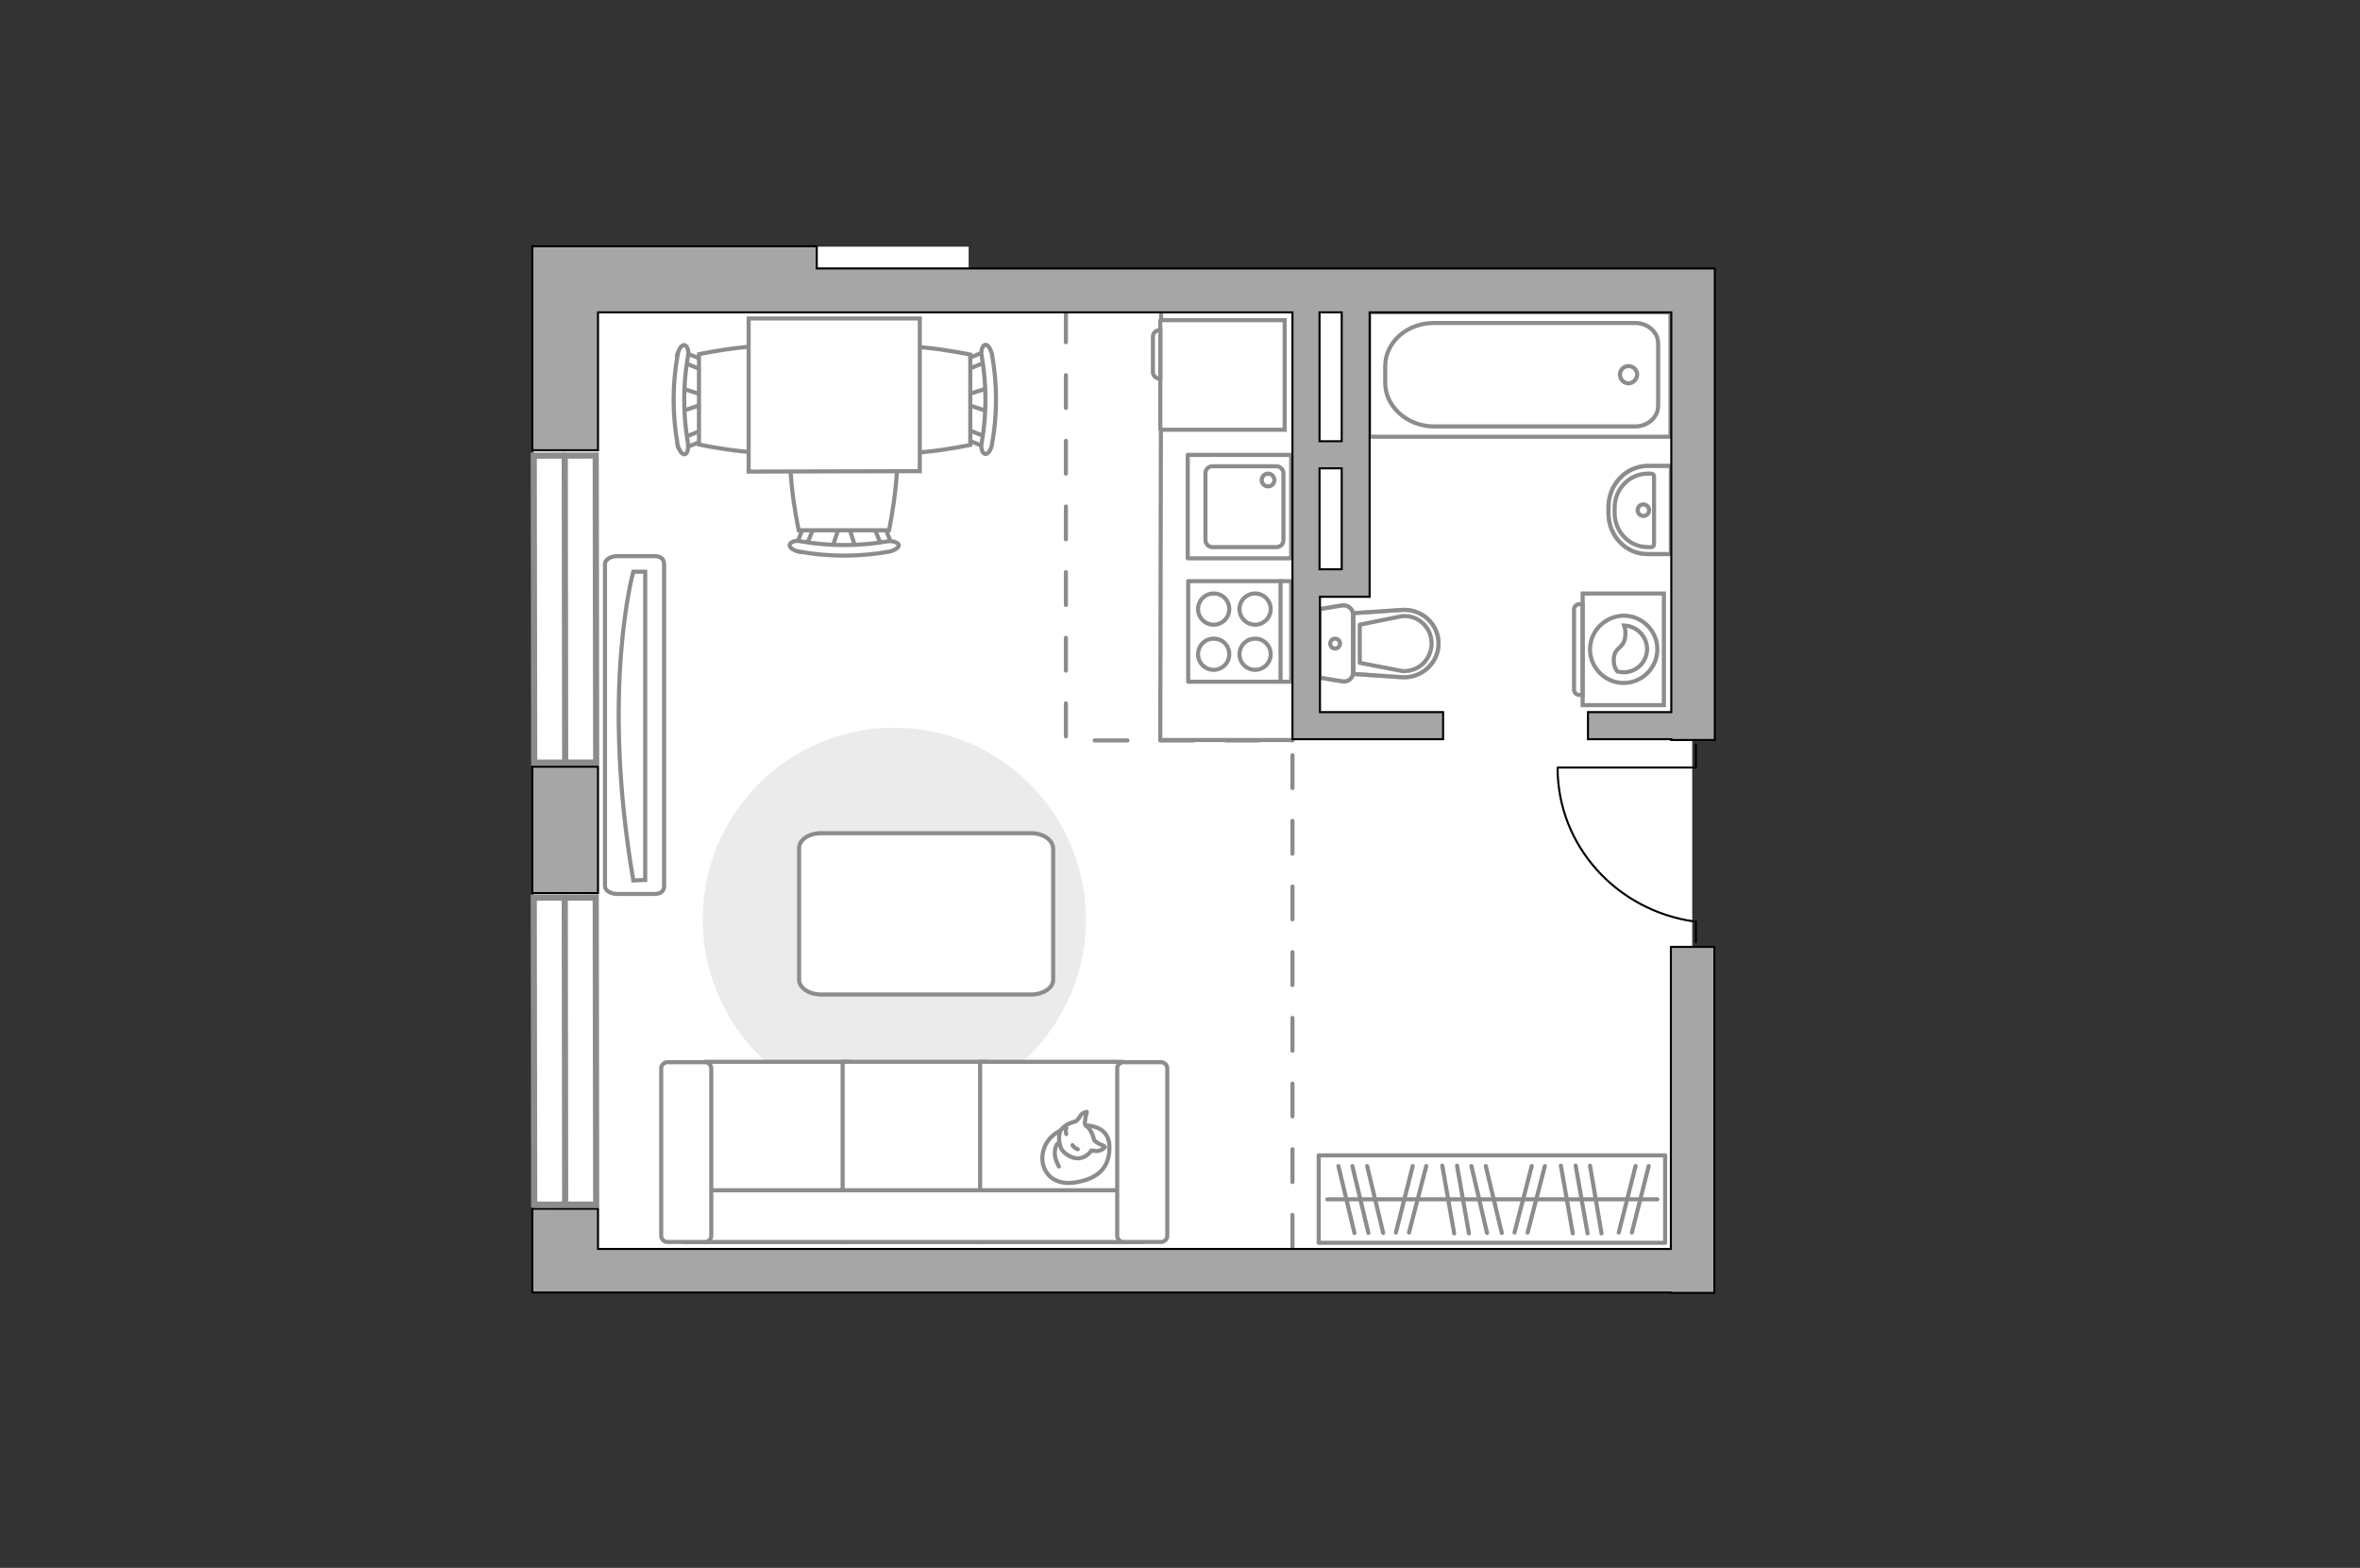 <?xml version="1.0" encoding="utf-8"?>
<!-- Generator: Adobe Illustrator 27.0.0, SVG Export Plug-In . SVG Version: 6.00 Build 0)  -->
<svg version="1.1" xmlns="http://www.w3.org/2000/svg" xmlns:xlink="http://www.w3.org/1999/xlink" x="0px" y="0px"
	 viewBox="0 0 575 382" style="enable-background:new 0 0 575 382;" xml:space="preserve">
<rect x="0" y="0" width="575" height="382" fill="#333333" stroke="none"/>
<style type="text/css">
	.st0{fill:#FFFFFF;}
	.st1{fill:none;stroke:#8C8C8C;stroke-linecap:round;stroke-linejoin:round;stroke-miterlimit:10;}
	.st2{fill:#EBEBEB;}
	.st3{fill:#FFFFFF;stroke:#8C8C8C;stroke-linecap:round;stroke-linejoin:round;stroke-miterlimit:10;}
	.st4{fill:#FFFFFF;stroke:#8C8C8C;stroke-miterlimit:10;}
	.st5{fill-rule:evenodd;clip-rule:evenodd;fill:#FFFFFF;fill-opacity:0.1;stroke:#8C8C8C;stroke-miterlimit:10;}
	.st6{fill:none;stroke:#8C8C8C;stroke-linecap:round;stroke-linejoin:round;stroke-miterlimit:10;stroke-dasharray:8;}
	.st7{opacity:0.5;}
	.st8{opacity:0.5;fill:none;stroke:#8C8C8C;stroke-linecap:round;stroke-linejoin:round;stroke-miterlimit:10;}
	.st9{fill:#A6A6A6;stroke:#000000;stroke-width:0.5;stroke-miterlimit:10;}
	.st10{fill:none;stroke:#000000;stroke-width:0.5;stroke-linecap:round;stroke-linejoin:round;stroke-miterlimit:10;}
	.st11{fill:#FFFFFF;stroke:#8C8C8C;stroke-width:1.5;stroke-linecap:round;stroke-miterlimit:10;}
</style>
<g id="bg_1_">
	<polygon class="st0" points="417.7,180.3 417.7,65.6 236,65.6 236,60.1 130,60.1 130,314.9 221,314.9 221,315 340.1,315 
		340.1,314.9 417.7,314.9 417.7,230.7 412.3,230.7 412.3,180.3 	"/>
</g>
<g id="furniture_1_">
	<path id="Vector_148_00000150069057310543707160000018394100074168772756_" class="st1" d="M282.9,76.6l-0.2,103.7h31.6"/>
	<path id="Vector_51_00000093153825725990678070000003852304201662499479_" class="st2" d="M217.9,177.3
		c-25.8,0-46.7,20.9-46.7,46.7c0,25.8,20.9,46.7,46.7,46.7c25.8,0,46.7-20.9,46.7-46.7C264.5,198.2,243.6,177.3,217.9,177.3z"/>
	<path id="Vector_84_00000047040920533643798500000013924969958006042021_" class="st3" d="M251.2,203h-51.1c-3,0-5.4,1.6-5.4,3.6
		v32.1c0,2,2.4,3.6,5.4,3.6h51.1c3,0,5.4-1.6,5.4-3.6v-32.1C256.4,204.6,254.2,203,251.2,203z"/>
	<g>
		<path id="Vector_90_00000004535757263945054760000009455101553171033219_" class="st4" d="M147.4,137.4c0-1,1.3-1.9,3-1.9h9.1
			c1.6,0,2.3,0.8,2.3,1.9v78.5c0,1-0.6,1.9-2.3,1.9h-9.1c-1.6,0-3-0.8-3-1.9V137.4z"/>
		<path id="Vector_91_00000011009597435973889190000005664651829225789102_" class="st4" d="M157.2,214.4v-75.1l-2.9,0
			c0,0-8,28.5,0,75.2L157.2,214.4z"/>
	</g>
	<g>
		<path id="Vector_54_00000126306657731348817660000000231215598906625210_" class="st4" d="M172,302.6h34.7v-43.9H172V302.6z"/>
		<path id="Vector_55_00000099620579062381127220000005235101700045533081_" class="st4" d="M205.4,302.6H240v-43.9h-34.7V302.6z"/>
		<path id="Vector_56_00000079468117310745345960000015982953851048711296_" class="st4" d="M238.8,302.6h34.7v-43.9h-34.7V302.6z"
			/>
		<path id="Vector_57_00000121262158334972720750000004752807888847099016_" class="st4" d="M170.2,290l-3.3,12.6h111.3V290H170.2z"
			/>
		<path id="Vector_58_00000183933055291398190080000018158109628825475229_" class="st4" d="M173.3,301.1v-40.8
			c0-0.8-0.7-1.5-1.5-1.5h-9.2c-0.8,0-1.5,0.7-1.5,1.5v40.8c0,0.8,0.7,1.5,1.5,1.5h9.2C172.6,302.6,173.3,301.9,173.3,301.1z"/>
		<path id="Vector_59_00000096738748871419044160000011675520627851706023_" class="st4" d="M284.4,301.1v-40.8
			c0-0.8-0.7-1.5-1.5-1.5h-9.2c-0.8,0-1.5,0.7-1.5,1.5v40.8c0,0.8,0.7,1.5,1.5,1.5h9.2C283.7,302.6,284.4,301.9,284.4,301.1z"/>
		<g>
			<path class="st3" d="M264.4,274.2c0,0,5.7-0.2,5.9,4.9c0.2,5.1-2.5,8.1-8.4,9c-5.9,0.9-8.6-3.3-7.8-7.3
				C254.9,276.8,258.7,274.2,264.4,274.2z"/>
			<path class="st3" d="M266.6,277.8c0,0,0.6,0.7,1.7,1.1c1.1,0.4,0.9,0.6,0.9,0.6s-1,1.2-2.5,0.9c-0.8-0.1-0.8-0.1-0.8-0.1
				s-1,1.7-3,1.9c-2,0.2-4.1-1.5-4.5-2.7c-0.4-1.3-0.6-3.1,0.1-4.2c0.7-1,2.3-1.8,3.3-2c1-0.2,1.2-1.6,2.1-2.1
				c0.9-0.4,0.9-0.3,0.9-0.3s-0.7,2.6-0.4,3.1C264.5,274.6,265.7,274.3,266.6,277.8z"/>
			<path class="st3" d="M261.3,279c0,0,0.4,0.7,1.3,1"/>
			<path class="st3" d="M259.8,276.3c0,0-0.3-0.8,0-1.5"/>
			<path class="st1" d="M258,278.4c0,0-0.9,0.3-1,2.3c-0.1,1.7,1,3.5,1,3.5"/>
		</g>
	</g>
	<g>
		<g id="Group_6_00000168100128064389610340000002846235291497157783_">
			<g id="Group_7_00000036934520800232782230000003734727123388304055_">
				<path id="Vector_15_00000131327892440303726600000001827156954472305820_" class="st4" d="M202.7,133.6l2.1-6.2h1.7l2,6.2H202.7
					z"/>
			</g>
			<g id="Group_8_00000041976691882987048000000013611474788518666150_">
				<path id="Vector_16_00000066498049761788105730000001035273328052859269_" class="st4" d="M197.2,127.8c0.6,0.1,1.1,0.5,0.9,1.1
					l-2,5c-0.1,0.3-0.8,0.7-1.4,0.5c-0.7-0.1-1.1-0.5-0.9-1.1l2-5c0-0.3,0.5-0.6,1.1-0.6C196.9,127.6,197,127.6,197.2,127.8z"/>
			</g>
			<g id="Group_9_00000112621956915082054130000003756305898717605542_">
				<path id="Vector_17_00000058582613717122599930000014030935268408820651_" class="st4" d="M215.5,128.2l2,5
					c0.2,0.5-0.2,1-0.9,1.1c-0.7,0.2-1.3,0-1.5-0.5l-2-5c-0.2-0.5,0.2-1,0.9-1.1c0.1,0,0.2,0,0.3,0
					C214.8,127.6,215.3,128,215.5,128.2z"/>
			</g>
			<path id="Vector_18_00000041297815256653487020000017666360338643558272_" class="st4" d="M216.6,129.2h-22c0,0-4.6-21.2,0-25.7
				c3.9-3.9,18.1-3.9,22,0C221.1,108,216.6,129.2,216.6,129.2z"/>
			<path id="Vector_19_00000130643145202094260460000009180574128136200876_" class="st4" d="M219,132.7c0.1,0.7-1,1.4-2.4,1.7
				c-7.2,1.3-14.7,1.3-21.8,0c-1.5-0.2-2.6-1.1-2.4-1.7c0.2-0.7,1.4-1.1,2.8-0.8c6.9,1.2,14,1.2,21,0
				C217.4,131.7,218.6,132.1,219,132.7z"/>
		</g>
		<g id="Group_6_00000156589686775246387160000012544266074180962979_">
			<g id="Group_7_00000117641600837708565160000015318313564683750064_">
				<path id="Vector_15_00000083058676563128649490000011871489917583877032_" class="st4" d="M240.8,100.3l-6.2-2.1v-1.7l6.2-2
					V100.3z"/>
			</g>
			<g id="Group_8_00000000199787911647045430000013179696260696516251_">
				<path id="Vector_16_00000037651894237926063770000013639216290911846045_" class="st4" d="M235,105.7c0.1-0.6,0.5-1.1,1.1-0.9
					l5,2c0.3,0.1,0.7,0.8,0.5,1.4c-0.1,0.7-0.5,1.1-1.1,0.9l-5-2c-0.3,0-0.7-0.5-0.7-1.1C234.8,106,234.8,105.9,235,105.7z"/>
			</g>
			<g id="Group_9_00000179632024691049763210000004661772510340163724_">
				<path id="Vector_17_00000128452626955958295970000017889415538835059622_" class="st4" d="M235.4,87.5l5-2
					c0.5-0.2,1,0.2,1.1,0.9c0.2,0.7,0,1.3-0.5,1.5l-5,2c-0.5,0.2-1-0.2-1.1-0.9c0-0.1,0-0.2,0-0.3C234.8,88.1,235.2,87.7,235.4,87.5
					z"/>
			</g>
			<path id="Vector_18_00000044151871353383327230000014833751458604650174_" class="st4" d="M236.4,86.4v22c0,0-21.2,4.6-25.7,0
				c-3.9-3.9-3.9-18.1,0-22C215.2,81.8,236.4,86.4,236.4,86.4z"/>
			<path id="Vector_19_00000062907803493209595190000004729815536980321175_" class="st4" d="M240,84c0.7-0.1,1.4,1,1.7,2.4
				c1.3,7.2,1.3,14.7,0,21.8c-0.2,1.5-1.1,2.6-1.7,2.4c-0.7-0.2-1.1-1.4-0.8-2.8c1.2-6.9,1.2-14,0-21C238.9,85.5,239.3,84.3,240,84z
				"/>
		</g>
		<g id="Group_14_00000008124677998959250470000009318740358216446850_">
			<g id="Group_15_00000076564460611073433800000014404200456728864659_">
				<path id="Vector_25_00000071536334939997076650000004753766686954388887_" class="st4" d="M165.8,94.5l6.2,2v1.7l-6.2,2.1V94.5z
					"/>
			</g>
			<g id="Group_16_00000105406169863450156100000005486732912471682709_">
				<path id="Vector_26_00000182522247365973462830000018339850039231041974_" class="st4" d="M171.6,89c-0.1,0.7-0.5,1.1-1.1,0.9
					l-5-2c-0.3-0.1-0.7-0.8-0.5-1.4c0.1-0.7,0.5-1.1,1.1-0.9l5,2c0.3,0,0.7,0.5,0.7,1.1C171.8,88.8,171.8,88.9,171.6,89z"/>
			</g>
			<g id="Group_17_00000157285281230150235560000014650530840780202119_">
				<path id="Vector_27_00000147938854941801068850000015041476411823884948_" class="st4" d="M171.2,107.4l-5,2
					c-0.5,0.2-1-0.2-1.1-0.9c-0.2-0.7,0-1.3,0.5-1.5l5-2c0.5-0.2,1,0.2,1.1,0.9c0,0.1,0,0.2,0,0.3
					C171.8,106.7,171.6,107.1,171.2,107.4z"/>
			</g>
			<path id="Vector_28_00000031896533209446780860000008791369338718592412_" class="st4" d="M170.3,108.3v-22c0,0,21.2-4.6,25.7,0
				c3.9,3.9,3.9,18.1,0,22C191.5,112.9,170.3,108.3,170.3,108.3z"/>
			<path id="Vector_29_00000025426641422478896510000007013634619017794955_" class="st4" d="M166.8,110.7c-0.6,0.1-1.4-1-1.7-2.4
				c-1.3-7.2-1.3-14.7,0-21.8c0.2-1.5,1.1-2.6,1.7-2.4c0.7,0.2,1.1,1.4,0.8,2.8c-1.2,6.9-1.2,14,0,21
				C167.8,109.2,167.5,110.6,166.8,110.7z"/>
		</g>
		<path id="Vector_35_00000041260721752157437150000016268886315695329934_" class="st4" d="M224.1,114.8l-41.7,0.1v-7.2V77.6h41.7
			V114.8L224.1,114.8z"/>
	</g>
	<g>
		<g>
			<path class="st4" d="M385.6,171.8v-27.2h19.8v27.2H385.6z"/>
			<path class="st5" d="M383.5,168v-19.5c0-0.7,0.6-1.3,1.3-1.3h0.8v22.1h-0.8C384,169.3,383.5,168.7,383.5,168z"/>
		</g>
		<g>
			<path class="st4" d="M387.4,158.2c0,4.5,3.7,8.2,8.2,8.2c4.5,0,8.2-3.7,8.2-8.2c0-4.5-3.7-8.2-8.2-8.2
				C391.1,150.1,387.4,153.7,387.4,158.2z"/>
			<path class="st4" d="M393.2,160.4c0.2-2.9,2.6-2.3,2.8-5.6c0.1-1.1-0.1-1.8-0.3-2.4c3.1,0.1,5.6,2.7,5.6,5.7
				c0,3.2-2.6,5.7-5.7,5.7c-0.5,0-1-0.1-1.5-0.2C393.5,163,393.1,161.9,393.2,160.4z"/>
		</g>
	</g>
	<g>
		<rect x="321.3" y="281.5" class="st1" width="84.4" height="21.3"/>
		<line class="st1" x1="351.4" y1="284" x2="354.3" y2="300.5"/>
		<line class="st1" x1="355" y1="284" x2="357.9" y2="300.5"/>
		<line class="st1" x1="344.2" y1="284.1" x2="340.1" y2="300.3"/>
		<line class="st1" x1="347.5" y1="284.1" x2="343.3" y2="300.3"/>
		<line class="st1" x1="333.1" y1="284.1" x2="337" y2="300.4"/>
		<line class="st1" x1="326.1" y1="284.1" x2="330" y2="300.4"/>
		<line class="st1" x1="329.5" y1="284.1" x2="333.4" y2="300.4"/>
		<line class="st1" x1="380.3" y1="284" x2="383.2" y2="300.5"/>
		<line class="st1" x1="383.9" y1="284" x2="386.8" y2="300.5"/>
		<line class="st1" x1="387.4" y1="284" x2="390.2" y2="300.5"/>
		<line class="st1" x1="398.5" y1="284.1" x2="394.4" y2="300.3"/>
		<line class="st1" x1="401.7" y1="284.1" x2="397.6" y2="300.3"/>
		<line class="st1" x1="373.2" y1="284.1" x2="369" y2="300.3"/>
		<line class="st1" x1="376.4" y1="284.1" x2="372.2" y2="300.3"/>
		<line class="st1" x1="362" y1="284.1" x2="365.9" y2="300.4"/>
		<line class="st1" x1="358.5" y1="284.1" x2="362.3" y2="300.4"/>
		<line class="st1" x1="323.4" y1="292.2" x2="403.8" y2="292.2"/>
	</g>
	<g>
		<path id="Vector_8_00000125601943528508893390000002052314407999152049_" class="st4" d="M282.7,78.2v26.3c0,0.1,0.1,0.2,0.2,0.2
			H313V78h-30.1C282.8,78,282.7,78,282.7,78.2z"/>
		<path id="Vector_9_00000120558756886191479440000012986585097928604346_" class="st4" d="M282.7,92.3V80.4c-1,0-1.8,0.7-1.8,1.6
			v8.7C280.9,91.5,281.7,92.3,282.7,92.3z"/>
	</g>
</g>
<g id="plan">
	<line class="st6" x1="314.9" y1="304" x2="314.9" y2="176.7"/>
	<path class="st6" d="M259.7,75.4c0,0,0,105,0,105c0.9,0,54.2,0,55.2,0"/>
	<g>
		<g class="st7">
			<path class="st1" d="M329.7,163.8l0-14c0-1.4-1.3-2.5-2.7-2.3l-5.5,0.9l0,16.7l5.5,0.9C328.4,166.3,329.7,165.2,329.7,163.8z"/>
			<path class="st1" d="M329.7,149.4l0,14.8l11.9,0.8c4.8,0.3,8.9-3.5,8.9-8.2c0-4.8-4.1-8.5-8.9-8.2L329.7,149.4z"/>
		</g>
		<g>
			<path class="st1" d="M329.7,163.8l0-14c0-1.4-1.3-2.5-2.7-2.3l-5.5,0.9l0,16.7l5.5,0.9C328.4,166.3,329.7,165.2,329.7,163.8z"/>
			<path class="st1" d="M350.5,156.8L350.5,156.8c0-4.8-4.1-8.5-8.9-8.2l-11.9,0.8l0,14.8l11.9,0.8
				C346.4,165.3,350.5,161.5,350.5,156.8z"/>
			<path class="st1" d="M331.3,152.2l10.4-2.1c1.9-0.1,3.7,0.5,5,1.8c1.4,1.3,2.1,3,2.1,4.9c0,1.9-0.8,3.6-2.1,4.9
				c-1.4,1.3-3.2,1.9-5,1.8l-10.4-2V152.2z"/>
			<path class="st1" d="M325.3,158c-0.7,0-1.2-0.5-1.2-1.2c0-0.6,0.5-1.2,1.2-1.2c0.6,0,1.2,0.5,1.2,1.2
				C326.5,157.5,325.9,158,325.3,158z"/>
		</g>
	</g>
	<g>
		<polyline class="st1" points="333.6,76.1 407,76.1 407,106.4 333.6,106.4 333.6,76.1 		"/>
		<path class="st1" d="M337.5,93.3v-4.1c0-5.8,5.3-10.5,11.8-10.5l49.1,0c3.1,0,5.6,2.2,5.6,5l0,15.2c0,2.7-2.5,5-5.6,5l-49.2,0
			C342.9,103.8,337.5,99.1,337.5,93.3z"/>
		<path class="st1" d="M396.8,93.4c-1.2,0-2.1-1-2.1-2.1c0-1.2,0.9-2.1,2.1-2.1c1.1,0,2.1,0.9,2.1,2.1
			C398.8,92.4,397.9,93.4,396.8,93.4z"/>
	</g>
	<g>
		<path class="st8" d="M391.9,125.1v-1.6c0-5.5,4.3-10,9.7-10l5.5,0l0,21.5l-5.5,0C396.2,135.1,391.9,130.6,391.9,125.1z"/>
		<g>
			<path class="st1" d="M393.4,125v-1.3c0-4.6,3.6-8.3,8.1-8.3h0.8c0.4,0,0.7,0.3,0.7,0.7l0,16.5c0,0.4-0.3,0.7-0.7,0.7l-0.8,0
				C397,133.3,393.4,129.6,393.4,125z"/>
			<path class="st1" d="M400.4,125.7c-0.7,0-1.4-0.6-1.4-1.4c0-0.8,0.6-1.4,1.4-1.4c0.7,0,1.4,0.6,1.4,1.4
				C401.8,125.1,401.2,125.7,400.4,125.7z"/>
			<path class="st1" d="M391.9,125.1v-1.6c0-5.5,4.3-10,9.7-10l5.5,0l0,21.5l-5.5,0C396.2,135.1,391.9,130.6,391.9,125.1z"/>
		</g>
	</g>
	<g>
		<g>
			
				<rect x="289.4" y="110.8" transform="matrix(-2.692379e-10 -1 1 -2.692379e-10 178.584 425.428)" class="st1" width="25.2" height="25.2"/>
		</g>
		<path class="st1" d="M312.7,131.6v-16.3c0-0.9-0.8-1.7-1.7-1.7h-15.6c-1,0-1.7,0.8-1.7,1.7v16.3c0,0.9,0.8,1.7,1.7,1.7H311
			C311.9,133.3,312.7,132.6,312.7,131.6z"/>
		<path class="st1" d="M307.4,117c0-0.9,0.7-1.6,1.6-1.6c0.8,0,1.5,0.7,1.5,1.6c0,0.8-0.7,1.5-1.5,1.5
			C308.1,118.5,307.4,117.8,307.4,117z"/>
	</g>
	<g>
		<rect x="289.5" y="141.6" class="st1" width="25.1" height="24.5"/>
		<g>
			<g>
				<path class="st1" d="M299.5,148.4c0,2.1-1.7,3.8-3.8,3.8c-2.1,0-3.8-1.7-3.8-3.8c0-2.1,1.7-3.8,3.8-3.8
					C297.9,144.6,299.5,146.3,299.5,148.4z"/>
				<path class="st1" d="M309.6,148.4c0,2.1-1.7,3.8-3.8,3.8c-2.1,0-3.8-1.7-3.8-3.8c0-2.1,1.7-3.8,3.8-3.8
					C307.9,144.6,309.6,146.3,309.6,148.4z"/>
			</g>
			<g>
				<path class="st1" d="M299.5,159.4c0,2.1-1.7,3.8-3.8,3.8c-2.1,0-3.8-1.7-3.8-3.8c0-2.1,1.7-3.8,3.8-3.8
					C297.9,155.6,299.5,157.3,299.5,159.4z"/>
				<path class="st1" d="M309.6,159.4c0,2.1-1.7,3.8-3.8,3.8c-2.1,0-3.8-1.7-3.8-3.8c0-2.1,1.7-3.8,3.8-3.8
					C307.9,155.6,309.6,157.3,309.6,159.4z"/>
			</g>
		</g>
		<line class="st1" x1="312" y1="141.6" x2="312" y2="165.8"/>
	</g>
	<g>
		<polygon class="st9" points="145.7,211.5 145.7,211.5 145.7,186.8 129.7,186.8 129.7,199.1 129.7,199.1 129.7,217.6 145.7,217.6 
					"/>
		<path class="st9" d="M199,65.4v-5.4h-69.3v5.3v10.6v33.8h16V76.1H199h115.9v97.4v4.6v2h36.7v-6.6h-30v-28.1h12.1v-0.1v-6.6v-24.6
			v-6.6V76.1h73.5v97.4h-20.3v6.6h20.3v0.2h10.6V76.1V65.6v-0.2H199z M326.9,138.7h-5.4v-24.6h5.4V138.7z M326.9,107.5h-5.4V76.1
			h5.4V107.5z"/>
		<polygon class="st9" points="407.1,304.3 145.7,304.3 145.7,294.5 129.7,294.5 129.7,314.9 138.9,314.9 145.7,314.9 407.1,314.9 
			407.1,315 417.7,315 417.7,314.9 417.7,304.3 417.7,230.7 407.1,230.7 		"/>
	</g>
	<g>
		<polyline class="st10" points="379.6,187 413.2,187 413.2,181.4 		"/>
		<line class="st10" x1="413.2" y1="229.6" x2="413.2" y2="224.5"/>
		<path class="st10" d="M412.7,224.5c-18.8-2.7-33.2-18.4-33.2-37.4"/>
	</g>
</g>
<g id="windows_1_">
	<g>
		
			<rect x="130.1" y="218.7" transform="matrix(1 -1.474879e-03 1.474879e-03 1 -0.378 0.203)" class="st11" width="15.1" height="74.8"/>
		<line class="st11" x1="137.7" y1="293.4" x2="137.6" y2="218.7"/>
	</g>
	<g>
		
			<rect x="130.1" y="111" transform="matrix(1 -1.474879e-03 1.474879e-03 1 -0.219 0.203)" class="st11" width="15.1" height="74.8"/>
		<line class="st11" x1="137.7" y1="185.7" x2="137.6" y2="111"/>
	</g>
</g>
<g id="points">
	<path id="r1" class="st1" d="M215.3,169.3"/>
	<path id="k1" class="st1" d="M271.4,130.5"/>
	<path id="s1" class="st1" d="M362.2,128.4"/>
	<path id="h1" class="st1" d="M363.4,229.8"/>
</g>
</svg>
